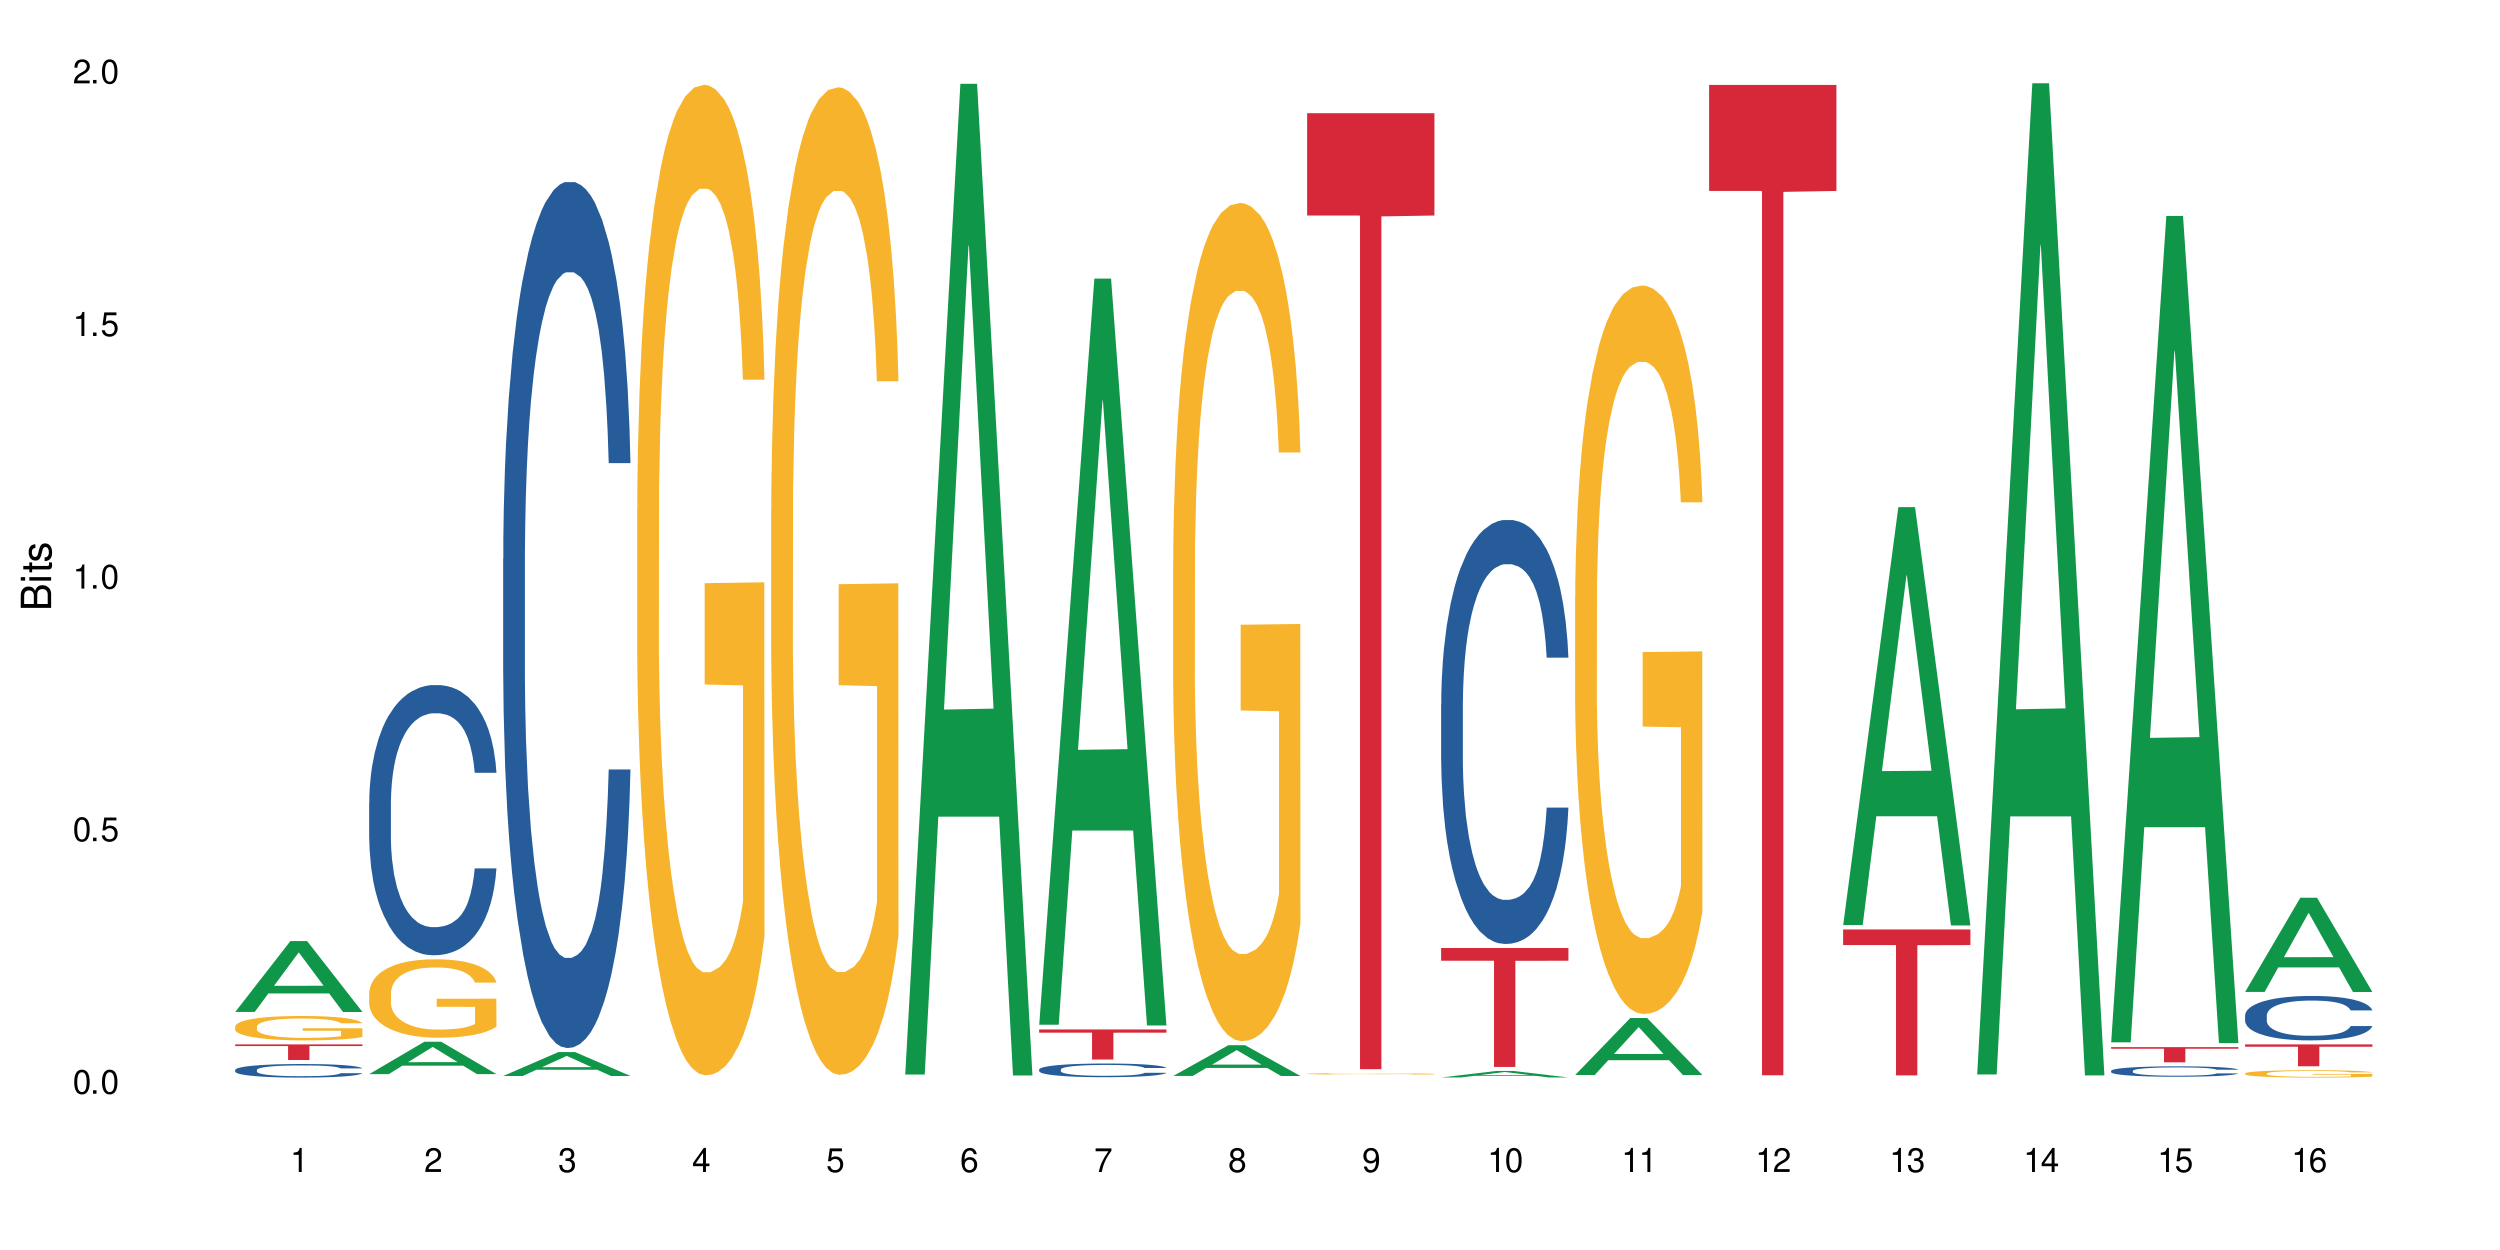 <?xml version="1.0" encoding="UTF-8"?>
<svg xmlns="http://www.w3.org/2000/svg" xmlns:xlink="http://www.w3.org/1999/xlink" width="720" height="360" viewBox="0 0 720 360">
<defs>
<g>
<g id="glyph-0-0">
</g>
<g id="glyph-0-1">
<path d="M 2.641 -6.938 C 2 -6.938 1.422 -6.656 1.078 -6.172 C 0.641 -5.562 0.406 -4.641 0.406 -3.359 C 0.406 -1.016 1.188 0.219 2.641 0.219 C 4.078 0.219 4.859 -1.016 4.859 -3.297 C 4.859 -4.641 4.656 -5.547 4.203 -6.172 C 3.844 -6.656 3.281 -6.938 2.641 -6.938 Z M 2.641 -6.188 C 3.547 -6.188 4 -5.25 4 -3.375 C 4 -1.406 3.562 -0.484 2.625 -0.484 C 1.734 -0.484 1.281 -1.438 1.281 -3.344 C 1.281 -5.25 1.734 -6.188 2.641 -6.188 Z M 2.641 -6.188 "/>
</g>
<g id="glyph-0-2">
<path d="M 1.828 -1 L 0.828 -1 L 0.828 0 L 1.828 0 Z M 1.828 -1 "/>
</g>
<g id="glyph-0-3">
<path d="M 4.562 -6.797 L 1.062 -6.797 L 0.547 -3.094 L 1.328 -3.094 C 1.719 -3.562 2.047 -3.734 2.578 -3.734 C 3.484 -3.734 4.062 -3.109 4.062 -2.094 C 4.062 -1.125 3.484 -0.531 2.578 -0.531 C 1.828 -0.531 1.375 -0.906 1.188 -1.672 L 0.328 -1.672 C 0.453 -1.109 0.547 -0.844 0.75 -0.594 C 1.125 -0.078 1.828 0.219 2.594 0.219 C 3.969 0.219 4.922 -0.781 4.922 -2.219 C 4.922 -3.562 4.031 -4.484 2.719 -4.484 C 2.25 -4.484 1.859 -4.359 1.469 -4.062 L 1.734 -5.969 L 4.562 -5.969 Z M 4.562 -6.797 "/>
</g>
<g id="glyph-0-4">
<path d="M 2.484 -4.938 L 2.484 0 L 3.328 0 L 3.328 -6.938 L 2.766 -6.938 C 2.469 -5.875 2.281 -5.734 0.984 -5.562 L 0.984 -4.938 Z M 2.484 -4.938 "/>
</g>
<g id="glyph-0-5">
<path d="M 4.859 -0.828 L 1.281 -0.828 C 1.359 -1.406 1.672 -1.781 2.5 -2.281 L 3.469 -2.828 C 4.406 -3.344 4.906 -4.062 4.906 -4.906 C 4.906 -5.484 4.672 -6.031 4.266 -6.406 C 3.859 -6.766 3.375 -6.938 2.719 -6.938 C 1.859 -6.938 1.219 -6.625 0.844 -6.031 C 0.609 -5.672 0.5 -5.234 0.484 -4.531 L 1.328 -4.531 C 1.359 -5.016 1.406 -5.281 1.531 -5.516 C 1.75 -5.938 2.188 -6.203 2.703 -6.203 C 3.469 -6.203 4.031 -5.641 4.031 -4.891 C 4.031 -4.344 3.719 -3.859 3.125 -3.516 L 2.234 -3 C 0.812 -2.172 0.406 -1.531 0.328 -0.016 L 4.859 -0.016 Z M 4.859 -0.828 "/>
</g>
<g id="glyph-0-6">
<path d="M 2.125 -3.188 L 2.578 -3.188 C 3.5 -3.188 3.984 -2.766 3.984 -1.922 C 3.984 -1.062 3.469 -0.531 2.594 -0.531 C 1.656 -0.531 1.203 -1 1.156 -2.016 L 0.312 -2.016 C 0.344 -1.453 0.438 -1.094 0.609 -0.781 C 0.953 -0.109 1.625 0.219 2.547 0.219 C 3.953 0.219 4.859 -0.625 4.859 -1.938 C 4.859 -2.828 4.516 -3.297 3.703 -3.594 C 4.344 -3.844 4.656 -4.328 4.656 -5.031 C 4.656 -6.219 3.875 -6.938 2.578 -6.938 C 1.203 -6.938 0.484 -6.172 0.453 -4.703 L 1.297 -4.703 C 1.312 -5.125 1.344 -5.359 1.453 -5.578 C 1.641 -5.969 2.062 -6.203 2.594 -6.203 C 3.344 -6.203 3.797 -5.75 3.797 -5 C 3.797 -4.516 3.609 -4.219 3.25 -4.047 C 3.016 -3.953 2.703 -3.922 2.125 -3.906 Z M 2.125 -3.188 "/>
</g>
<g id="glyph-0-7">
<path d="M 3.141 -1.672 L 3.141 0 L 3.984 0 L 3.984 -1.672 L 4.984 -1.672 L 4.984 -2.438 L 3.984 -2.438 L 3.984 -6.938 L 3.359 -6.938 L 0.266 -2.578 L 0.266 -1.672 Z M 3.141 -2.438 L 1 -2.438 L 3.141 -5.5 Z M 3.141 -2.438 "/>
</g>
<g id="glyph-0-8">
<path d="M 4.781 -5.125 C 4.609 -6.266 3.891 -6.938 2.844 -6.938 C 2.094 -6.938 1.422 -6.578 1.031 -5.953 C 0.594 -5.266 0.406 -4.422 0.406 -3.172 C 0.406 -2 0.578 -1.25 0.984 -0.641 C 1.359 -0.078 1.953 0.219 2.703 0.219 C 3.984 0.219 4.922 -0.75 4.922 -2.094 C 4.922 -3.375 4.062 -4.281 2.844 -4.281 C 2.172 -4.281 1.641 -4.031 1.281 -3.516 C 1.281 -5.234 1.828 -6.188 2.797 -6.188 C 3.391 -6.188 3.797 -5.797 3.938 -5.125 Z M 2.734 -3.531 C 3.547 -3.531 4.062 -2.953 4.062 -2.031 C 4.062 -1.156 3.484 -0.531 2.703 -0.531 C 1.922 -0.531 1.328 -1.188 1.328 -2.078 C 1.328 -2.938 1.906 -3.531 2.734 -3.531 Z M 2.734 -3.531 "/>
</g>
<g id="glyph-0-9">
<path d="M 4.984 -6.797 L 0.438 -6.797 L 0.438 -5.969 L 4.109 -5.969 C 2.5 -3.656 1.828 -2.234 1.328 0 L 2.219 0 C 2.594 -2.172 3.453 -4.047 4.984 -6.094 Z M 4.984 -6.797 "/>
</g>
<g id="glyph-0-10">
<path d="M 3.75 -3.656 C 4.469 -4.094 4.688 -4.438 4.688 -5.078 C 4.688 -6.172 3.844 -6.938 2.641 -6.938 C 1.438 -6.938 0.594 -6.172 0.594 -5.094 C 0.594 -4.438 0.812 -4.094 1.516 -3.656 C 0.734 -3.266 0.359 -2.703 0.359 -1.922 C 0.359 -0.656 1.281 0.219 2.641 0.219 C 3.984 0.219 4.922 -0.656 4.922 -1.922 C 4.922 -2.703 4.531 -3.266 3.75 -3.656 Z M 2.641 -6.188 C 3.359 -6.188 3.812 -5.75 3.812 -5.062 C 3.812 -4.406 3.344 -3.984 2.641 -3.984 C 1.922 -3.984 1.453 -4.406 1.453 -5.078 C 1.453 -5.75 1.922 -6.188 2.641 -6.188 Z M 2.641 -3.266 C 3.484 -3.266 4.062 -2.719 4.062 -1.906 C 4.062 -1.078 3.484 -0.531 2.625 -0.531 C 1.797 -0.531 1.219 -1.094 1.219 -1.906 C 1.219 -2.719 1.781 -3.266 2.641 -3.266 Z M 2.641 -3.266 "/>
</g>
<g id="glyph-0-11">
<path d="M 0.516 -1.578 C 0.672 -0.453 1.406 0.219 2.438 0.219 C 3.188 0.219 3.859 -0.141 4.266 -0.766 C 4.688 -1.453 4.891 -2.297 4.891 -3.547 C 4.891 -4.719 4.703 -5.453 4.312 -6.078 C 3.938 -6.641 3.344 -6.938 2.594 -6.938 C 1.297 -6.938 0.359 -5.969 0.359 -4.625 C 0.359 -3.344 1.234 -2.453 2.453 -2.453 C 3.094 -2.453 3.578 -2.672 4.016 -3.203 C 4 -1.484 3.469 -0.531 2.5 -0.531 C 1.906 -0.531 1.484 -0.906 1.359 -1.578 Z M 2.578 -6.203 C 3.375 -6.203 3.969 -5.531 3.969 -4.641 C 3.969 -3.797 3.391 -3.188 2.547 -3.188 C 1.734 -3.188 1.234 -3.766 1.234 -4.688 C 1.234 -5.562 1.797 -6.203 2.578 -6.203 Z M 2.578 -6.203 "/>
</g>
<g id="glyph-1-0">
</g>
<g id="glyph-1-1">
<path d="M 0 -0.953 L 0 -4.891 C 0 -5.719 -0.234 -6.344 -0.734 -6.797 C -1.188 -7.234 -1.812 -7.469 -2.5 -7.469 C -3.547 -7.469 -4.188 -7 -4.625 -5.875 C -4.984 -6.688 -5.625 -7.094 -6.531 -7.094 C -7.172 -7.094 -7.734 -6.859 -8.141 -6.391 C -8.562 -5.922 -8.75 -5.344 -8.75 -4.5 L -8.75 -0.953 Z M -4.984 -2.062 L -7.766 -2.062 L -7.766 -4.219 C -7.766 -4.844 -7.688 -5.203 -7.453 -5.5 C -7.219 -5.812 -6.859 -5.969 -6.375 -5.969 C -5.891 -5.969 -5.531 -5.812 -5.297 -5.5 C -5.062 -5.203 -4.984 -4.844 -4.984 -4.219 Z M -0.984 -2.062 L -4 -2.062 L -4 -4.781 C -4 -5.766 -3.438 -6.359 -2.484 -6.359 C -1.547 -6.359 -0.984 -5.766 -0.984 -4.781 Z M -0.984 -2.062 "/>
</g>
<g id="glyph-1-2">
<path d="M -6.281 -1.797 L -6.281 -0.797 L 0 -0.797 L 0 -1.797 Z M -8.75 -1.797 L -8.75 -0.797 L -7.484 -0.797 L -7.484 -1.797 Z M -8.75 -1.797 "/>
</g>
<g id="glyph-1-3">
<path d="M -6.281 -3.047 L -6.281 -2.016 L -8.016 -2.016 L -8.016 -1.016 L -6.281 -1.016 L -6.281 -0.172 L -5.469 -0.172 L -5.469 -1.016 L -0.719 -1.016 C -0.078 -1.016 0.281 -1.453 0.281 -2.234 C 0.281 -2.5 0.25 -2.719 0.188 -3.047 L -0.641 -3.047 C -0.609 -2.906 -0.594 -2.766 -0.594 -2.562 C -0.594 -2.141 -0.719 -2.016 -1.156 -2.016 L -5.469 -2.016 L -5.469 -3.047 Z M -6.281 -3.047 "/>
</g>
<g id="glyph-1-4">
<path d="M -4.531 -5.25 C -5.766 -5.25 -6.469 -4.422 -6.469 -2.969 C -6.469 -1.516 -5.719 -0.562 -4.547 -0.562 C -3.562 -0.562 -3.094 -1.062 -2.734 -2.562 L -2.516 -3.484 C -2.344 -4.188 -2.094 -4.469 -1.641 -4.469 C -1.047 -4.469 -0.641 -3.875 -0.641 -3 C -0.641 -2.453 -0.797 -2 -1.062 -1.75 C -1.25 -1.594 -1.422 -1.531 -1.875 -1.469 L -1.875 -0.406 C -0.422 -0.453 0.281 -1.266 0.281 -2.922 C 0.281 -4.5 -0.5 -5.516 -1.719 -5.516 C -2.656 -5.516 -3.172 -4.984 -3.469 -3.734 L -3.703 -2.766 C -3.891 -1.953 -4.156 -1.609 -4.594 -1.609 C -5.188 -1.609 -5.547 -2.125 -5.547 -2.938 C -5.547 -3.75 -5.203 -4.172 -4.531 -4.203 Z M -4.531 -5.25 "/>
</g>
</g>
</defs>
<rect x="-72" y="-36" width="864" height="432" fill="rgb(100%, 100%, 100%)" fill-opacity="1"/>
<path fill-rule="nonzero" fill="rgb(6.275%, 58.824%, 28.235%)" fill-opacity="1" d="M 67.73 291.434 L 67.77 291.414 L 83.633 271.027 L 88.449 271.027 L 104.391 291.453 L 98.789 291.453 L 94.797 286.121 L 77.289 286.121 L 73.371 291.434 L 67.73 291.434 L 78.973 283.914 L 93.191 283.895 L 86.102 274.363 L 86.023 274.344 L 85.945 274.402 L 78.934 283.895 L 78.973 283.914 Z M 67.73 291.434 "/>
<path fill-rule="nonzero" fill="rgb(14.51%, 36.078%, 60%)" fill-opacity="1" d="M 67.73 308.141 L 67.777 308.137 L 67.777 308.051 L 67.91 307.914 L 68.223 307.742 L 68.535 307.625 L 69.34 307.414 L 70.457 307.211 L 71.621 307.055 L 72.469 306.961 L 73.23 306.891 L 74.973 306.758 L 76.09 306.691 L 77.297 306.629 L 78.773 306.57 L 79.848 306.531 L 82.262 306.477 L 84.051 306.449 L 85.434 306.441 L 88.43 306.441 L 90.219 306.453 L 91.516 306.473 L 92.945 306.5 L 94.152 306.531 L 96.254 306.609 L 98.133 306.711 L 98.98 306.77 L 100.324 306.879 L 101.352 306.984 L 102.066 307.078 L 102.871 307.211 L 103.586 307.371 L 104.125 307.555 L 104.391 307.707 L 98.133 307.707 L 97.82 307.566 L 97.461 307.453 L 96.793 307.309 L 96.121 307.203 L 95.184 307.102 L 94.332 307.031 L 93.172 306.965 L 92.141 306.922 L 91.07 306.891 L 90.039 306.867 L 88.074 306.848 L 85.793 306.848 L 84.945 306.855 L 83.199 306.883 L 82.262 306.906 L 80.918 306.957 L 79.98 307.004 L 78.863 307.074 L 78.102 307.137 L 77.164 307.23 L 76.492 307.312 L 75.734 307.43 L 75.285 307.52 L 74.883 307.617 L 74.527 307.734 L 74.258 307.859 L 74.078 307.992 L 73.988 308.121 L 73.988 308.676 L 74.078 308.805 L 74.305 308.953 L 74.883 309.172 L 75.734 309.359 L 76.719 309.512 L 77.656 309.617 L 78.191 309.668 L 78.906 309.727 L 80.027 309.797 L 81.637 309.867 L 82.574 309.895 L 84.004 309.926 L 85.48 309.938 L 87.449 309.938 L 89.191 309.926 L 90.352 309.906 L 91.559 309.879 L 93.215 309.816 L 94.242 309.762 L 95.137 309.691 L 95.809 309.625 L 96.254 309.566 L 96.926 309.457 L 97.461 309.336 L 97.863 309.211 L 98.133 309.09 L 104.391 309.09 L 104.125 309.23 L 103.723 309.371 L 103.32 309.477 L 102.691 309.602 L 101.977 309.711 L 100.949 309.836 L 100.102 309.918 L 98.98 310.008 L 97.953 310.074 L 96.836 310.137 L 95.184 310.207 L 94.109 310.242 L 92.945 310.273 L 91.559 310.305 L 89.816 310.328 L 87.938 310.344 L 86.195 310.348 L 84.316 310.34 L 82.934 310.324 L 81.098 310.293 L 78.82 310.227 L 77.164 310.16 L 75.867 310.094 L 74.75 310.02 L 73.5 309.926 L 71.891 309.77 L 70.906 309.645 L 70.234 309.547 L 69.473 309.406 L 68.938 309.281 L 68.312 309.082 L 67.863 308.828 L 67.73 308.633 Z M 67.73 308.141 "/>
<path fill-rule="nonzero" fill="rgb(96.863%, 70.196%, 16.863%)" fill-opacity="1" d="M 67.73 295.613 L 67.777 295.605 L 67.777 295.477 L 67.953 295.188 L 68.402 294.789 L 68.984 294.465 L 69.609 294.207 L 70.012 294.07 L 70.684 293.879 L 71.262 293.738 L 72.738 293.449 L 74.617 293.18 L 75.645 293.062 L 76.809 292.953 L 78.461 292.832 L 79.223 292.789 L 81.547 292.684 L 84.184 292.621 L 87.09 292.602 L 88.43 292.609 L 90.266 292.633 L 92.77 292.703 L 94.199 292.77 L 95.316 292.832 L 96.477 292.914 L 97.91 293.043 L 99.25 293.199 L 100.324 293.352 L 101.395 293.547 L 102.289 293.75 L 103.051 293.977 L 103.723 294.246 L 104.125 294.469 L 104.391 294.695 L 98.176 294.695 L 97.82 294.469 L 97.418 294.297 L 96.746 294.086 L 96.074 293.93 L 95.406 293.809 L 94.152 293.641 L 93.082 293.539 L 91.738 293.449 L 90.441 293.391 L 88.969 293.352 L 88.074 293.34 L 85.703 293.34 L 83.559 293.383 L 82.305 293.438 L 81.41 293.488 L 80.16 293.582 L 79.398 293.66 L 78.953 293.711 L 77.613 293.91 L 76.719 294.09 L 76.227 294.211 L 75.602 294.406 L 75.152 294.578 L 74.66 294.836 L 74.391 295.027 L 74.035 295.465 L 73.988 296.621 L 74.125 296.863 L 74.391 297.129 L 74.75 297.359 L 75.285 297.602 L 75.824 297.789 L 76.762 298.039 L 77.566 298.207 L 78.191 298.316 L 79.398 298.488 L 79.891 298.547 L 81.055 298.66 L 82.262 298.75 L 83.738 298.828 L 84.855 298.867 L 86.641 298.898 L 88.922 298.898 L 91.605 298.859 L 93.305 298.809 L 94.465 298.758 L 95.227 298.711 L 96.164 298.641 L 96.836 298.578 L 97.461 298.508 L 98.223 298.398 L 98.223 296.863 L 87.18 296.855 L 87.18 296.137 L 104.348 296.133 L 104.391 298.641 L 103.453 298.816 L 102.289 298.98 L 101.172 299.109 L 100.012 299.219 L 98.355 299.34 L 97.016 299.418 L 94.957 299.508 L 93.082 299.566 L 91.113 299.605 L 89.371 299.625 L 87.312 299.629 L 85.48 299.617 L 83.512 299.578 L 81.949 299.527 L 80.516 299.465 L 79.086 299.379 L 77.297 299.246 L 76.137 299.137 L 74.93 299 L 73.723 298.84 L 72.648 298.668 L 71.934 298.531 L 71.219 298.379 L 70.457 298.188 L 69.742 297.969 L 69.207 297.77 L 68.715 297.543 L 68.355 297.332 L 68 297.043 L 67.82 296.812 L 67.73 296.613 Z M 67.73 295.613 "/>
<path fill-rule="nonzero" fill="rgb(83.922%, 15.686%, 22.353%)" fill-opacity="1" d="M 67.73 300.781 L 104.391 300.781 L 104.391 301.262 L 89.113 301.266 L 89.113 305.289 L 82.965 305.289 L 82.965 301.273 L 82.875 301.262 L 67.73 301.262 Z M 67.73 300.781 "/>
<path fill-rule="nonzero" fill="rgb(6.275%, 58.824%, 28.235%)" fill-opacity="1" d="M 106.32 309.344 L 106.359 309.332 L 122.223 300.016 L 127.039 300.016 L 142.98 309.352 L 137.383 309.352 L 133.387 306.914 L 115.879 306.914 L 111.961 309.344 L 106.32 309.344 L 117.562 305.906 L 131.781 305.898 L 124.691 301.539 L 124.613 301.531 L 124.535 301.559 L 117.523 305.898 L 117.562 305.906 Z M 106.32 309.344 "/>
<path fill-rule="nonzero" fill="rgb(14.51%, 36.078%, 60%)" fill-opacity="1" d="M 106.32 231.176 L 106.367 231.102 L 106.367 229.398 L 106.5 226.695 L 106.812 223.281 L 107.125 220.934 L 107.93 216.738 L 109.047 212.684 L 110.211 209.555 L 111.059 207.707 L 111.82 206.285 L 113.562 203.656 L 114.684 202.305 L 115.891 201.094 L 117.363 199.887 L 118.438 199.176 L 120.852 198.035 L 122.641 197.539 L 124.027 197.324 L 127.02 197.324 L 128.809 197.609 L 130.105 197.965 L 131.535 198.535 L 132.742 199.176 L 134.844 200.738 L 136.723 202.73 L 137.574 203.867 L 138.914 206.07 L 139.941 208.207 L 140.656 210.055 L 141.461 212.684 L 142.176 215.887 L 142.715 219.512 L 142.98 222.57 L 136.723 222.57 L 136.41 219.727 L 136.051 217.52 L 135.383 214.605 L 134.711 212.543 L 133.773 210.48 L 132.922 209.129 L 131.762 207.777 L 130.73 206.926 L 129.66 206.285 L 128.629 205.859 L 126.664 205.434 L 124.383 205.434 L 123.535 205.574 L 121.789 206.145 L 120.852 206.641 L 119.512 207.637 L 118.57 208.562 L 117.453 209.984 L 116.695 211.191 L 115.754 213.043 L 115.086 214.676 L 114.324 217.023 L 113.879 218.801 L 113.473 220.793 L 113.117 223.141 L 112.848 225.629 L 112.668 228.258 L 112.582 230.82 L 112.582 241.84 L 112.668 244.402 L 112.895 247.387 L 113.473 251.727 L 114.324 255.492 L 115.309 258.48 L 116.246 260.613 L 116.781 261.609 L 117.5 262.746 L 118.617 264.168 L 120.227 265.594 L 121.164 266.16 L 122.594 266.73 L 124.07 267.016 L 126.039 267.016 L 127.781 266.73 L 128.945 266.375 L 130.152 265.805 L 131.805 264.598 L 132.832 263.457 L 133.727 262.105 L 134.398 260.758 L 134.844 259.617 L 135.516 257.414 L 136.051 254.996 L 136.453 252.508 L 136.723 250.09 L 142.98 250.09 L 142.715 252.934 L 142.312 255.707 L 141.91 257.77 L 141.281 260.258 L 140.566 262.465 L 139.539 264.953 L 138.691 266.586 L 137.574 268.363 L 136.543 269.715 L 135.426 270.926 L 133.773 272.348 L 132.699 273.059 L 131.535 273.699 L 130.152 274.266 L 128.406 274.766 L 126.531 275.051 L 124.785 275.121 L 122.906 274.977 L 121.523 274.695 L 119.688 274.055 L 117.41 272.773 L 115.754 271.422 L 114.457 270.07 L 113.34 268.648 L 112.09 266.73 L 110.48 263.602 L 109.496 261.184 L 108.824 259.191 L 108.066 256.418 L 107.527 253.93 L 106.902 249.949 L 106.457 244.898 L 106.32 240.988 Z M 106.32 231.176 "/>
<path fill-rule="nonzero" fill="rgb(96.863%, 70.196%, 16.863%)" fill-opacity="1" d="M 106.32 285.949 L 106.367 285.926 L 106.367 285.516 L 106.543 284.586 L 106.992 283.309 L 107.574 282.254 L 108.199 281.43 L 108.602 280.996 L 109.273 280.379 L 109.852 279.922 L 111.328 278.996 L 113.207 278.129 L 114.234 277.758 L 115.398 277.406 L 117.051 277.012 L 117.812 276.867 L 120.137 276.539 L 122.773 276.332 L 125.68 276.27 L 127.02 276.293 L 128.855 276.375 L 131.359 276.602 L 132.789 276.809 L 133.906 277.012 L 135.07 277.281 L 136.5 277.695 L 137.84 278.191 L 138.914 278.684 L 139.988 279.305 L 140.879 279.965 L 141.641 280.688 L 142.312 281.555 L 142.715 282.273 L 142.98 282.996 L 136.77 282.996 L 136.41 282.273 L 136.008 281.719 L 135.336 281.039 L 134.668 280.543 L 133.996 280.148 L 132.742 279.613 L 131.672 279.285 L 130.328 278.996 L 129.031 278.809 L 127.559 278.684 L 126.664 278.645 L 124.293 278.645 L 122.148 278.789 L 120.895 278.953 L 120.004 279.117 L 118.75 279.43 L 117.988 279.676 L 117.543 279.84 L 116.203 280.48 L 115.309 281.059 L 114.816 281.449 L 114.191 282.07 L 113.742 282.625 L 113.25 283.453 L 112.984 284.07 L 112.625 285.473 L 112.582 289.188 L 112.715 289.973 L 112.984 290.816 L 113.34 291.562 L 113.879 292.344 L 114.414 292.941 L 115.352 293.746 L 116.156 294.285 L 116.781 294.637 L 117.988 295.191 L 118.48 295.379 L 119.645 295.75 L 120.852 296.039 L 122.328 296.285 L 123.445 296.41 L 125.234 296.512 L 127.512 296.512 L 130.195 296.391 L 131.895 296.223 L 133.059 296.059 L 133.816 295.914 L 134.754 295.688 L 135.426 295.48 L 136.051 295.254 L 136.812 294.902 L 136.812 289.973 L 125.77 289.953 L 125.77 287.641 L 142.938 287.621 L 142.98 295.688 L 142.043 296.246 L 140.879 296.781 L 139.762 297.195 L 138.602 297.543 L 136.945 297.938 L 135.605 298.184 L 133.547 298.473 L 131.672 298.66 L 129.703 298.781 L 127.961 298.844 L 125.902 298.867 L 124.07 298.824 L 122.102 298.699 L 120.539 298.535 L 119.109 298.328 L 117.676 298.062 L 115.891 297.629 L 114.727 297.277 L 113.52 296.844 L 112.312 296.328 L 111.238 295.77 L 110.523 295.336 L 109.809 294.84 L 109.047 294.223 L 108.332 293.52 L 107.797 292.883 L 107.305 292.16 L 106.945 291.477 L 106.59 290.551 L 106.41 289.809 L 106.32 289.168 Z M 106.32 285.949 "/>
<path fill-rule="nonzero" fill="rgb(6.275%, 58.824%, 28.235%)" fill-opacity="1" d="M 144.91 309.879 L 144.949 309.871 L 160.812 303.004 L 165.633 303.004 L 181.574 309.887 L 175.973 309.887 L 171.977 308.09 L 154.469 308.09 L 150.551 309.879 L 144.91 309.879 L 156.152 307.344 L 170.371 307.34 L 163.281 304.125 L 163.203 304.121 L 163.125 304.141 L 156.113 307.34 L 156.152 307.344 Z M 144.91 309.879 "/>
<path fill-rule="nonzero" fill="rgb(14.51%, 36.078%, 60%)" fill-opacity="1" d="M 144.91 160.961 L 144.957 160.734 L 144.957 155.262 L 145.09 146.598 L 145.402 135.656 L 145.715 128.133 L 146.52 114.68 L 147.641 101.688 L 148.801 91.656 L 149.652 85.727 L 150.41 81.168 L 152.156 72.734 L 153.273 68.402 L 154.48 64.527 L 155.953 60.652 L 157.027 58.371 L 159.441 54.723 L 161.23 53.129 L 162.617 52.445 L 165.613 52.445 L 167.398 53.355 L 168.695 54.496 L 170.129 56.32 L 171.336 58.371 L 173.434 63.387 L 175.312 69.77 L 176.164 73.418 L 177.504 80.484 L 178.531 87.324 L 179.246 93.25 L 180.051 101.688 L 180.77 111.945 L 181.305 123.574 L 181.574 133.375 L 175.312 133.375 L 175 124.258 L 174.645 117.188 L 173.973 107.844 L 173.301 101.23 L 172.363 94.621 L 171.512 90.289 L 170.352 85.957 L 169.324 83.219 L 168.25 81.168 L 167.223 79.801 L 165.254 78.434 L 162.973 78.434 L 162.125 78.891 L 160.379 80.711 L 159.441 82.309 L 158.102 85.5 L 157.16 88.465 L 156.043 93.023 L 155.285 96.898 L 154.344 102.828 L 153.676 108.07 L 152.914 115.594 L 152.469 121.293 L 152.066 127.676 L 151.707 135.199 L 151.438 143.18 L 151.262 151.613 L 151.172 159.82 L 151.172 195.156 L 151.262 203.363 L 151.484 212.941 L 152.066 226.848 L 152.914 238.93 L 153.898 248.504 L 154.836 255.344 L 155.375 258.535 L 156.09 262.184 L 157.207 266.742 L 158.816 271.305 L 159.754 273.125 L 161.184 274.949 L 162.66 275.863 L 164.629 275.863 L 166.371 274.949 L 167.535 273.812 L 168.742 271.988 L 170.395 268.109 L 171.422 264.465 L 172.316 260.133 L 172.988 255.801 L 173.434 252.152 L 174.105 245.086 L 174.645 237.336 L 175.047 229.355 L 175.312 221.602 L 181.574 221.602 L 181.305 230.723 L 180.902 239.613 L 180.5 246.227 L 179.875 254.203 L 179.156 261.273 L 178.129 269.25 L 177.281 274.496 L 176.164 280.195 L 175.133 284.527 L 174.016 288.402 L 172.363 292.961 L 171.289 295.242 L 170.129 297.293 L 168.742 299.117 L 166.996 300.711 L 165.121 301.625 L 163.375 301.852 L 161.5 301.395 L 160.113 300.484 L 158.281 298.434 L 156 294.328 L 154.344 289.996 L 153.047 285.664 L 151.93 281.105 L 150.68 274.949 L 149.07 264.918 L 148.086 257.168 L 147.414 250.785 L 146.656 241.895 L 146.117 233.914 L 145.492 221.148 L 145.047 204.961 L 144.91 192.422 Z M 144.91 160.961 "/>
<path fill-rule="nonzero" fill="rgb(96.863%, 70.196%, 16.863%)" fill-opacity="1" d="M 183.5 146.598 L 183.547 146.336 L 183.547 141.125 L 183.727 129.402 L 184.172 113.25 L 184.754 99.961 L 185.379 89.539 L 185.781 84.07 L 186.453 76.254 L 187.035 70.52 L 188.508 58.797 L 190.387 47.855 L 191.414 43.164 L 192.578 38.734 L 194.23 33.785 L 194.992 31.961 L 197.316 27.793 L 199.953 25.188 L 202.859 24.406 L 204.203 24.668 L 206.035 25.707 L 208.539 28.574 L 209.969 31.18 L 211.086 33.785 L 212.25 37.172 L 213.68 42.383 L 215.02 48.637 L 216.094 54.887 L 217.168 62.703 L 218.062 71.043 L 218.82 80.16 L 219.492 91.102 L 219.895 100.223 L 220.164 109.34 L 213.949 109.34 L 213.59 100.223 L 213.188 93.188 L 212.52 84.59 L 211.848 78.336 L 211.176 73.387 L 209.926 66.613 L 208.852 62.445 L 207.512 58.797 L 206.215 56.453 L 204.738 54.887 L 203.844 54.367 L 201.477 54.367 L 199.328 56.191 L 198.078 58.277 L 197.184 60.359 L 195.93 64.27 L 195.172 67.395 L 194.723 69.48 L 193.383 77.555 L 192.488 84.852 L 191.996 89.801 L 191.371 97.617 L 190.922 104.652 L 190.434 115.074 L 190.164 122.891 L 189.805 140.605 L 189.762 187.504 L 189.895 197.402 L 190.164 208.086 L 190.52 217.465 L 191.059 227.363 L 191.594 234.922 L 192.531 245.082 L 193.336 251.855 L 193.965 256.285 L 195.172 263.32 L 195.664 265.664 L 196.824 270.355 L 198.031 274 L 199.508 277.129 L 200.625 278.691 L 202.414 279.992 L 204.695 279.992 L 207.375 278.43 L 209.074 276.348 L 210.238 274.262 L 210.996 272.438 L 211.938 269.57 L 212.605 266.965 L 213.234 264.102 L 213.992 259.672 L 213.992 197.402 L 202.949 197.141 L 202.949 167.961 L 220.117 167.703 L 220.164 269.57 L 219.223 276.605 L 218.062 283.379 L 216.945 288.59 L 215.781 293.02 L 214.129 297.973 L 212.785 301.098 L 210.73 304.746 L 208.852 307.09 L 206.883 308.652 L 205.141 309.434 L 203.086 309.695 L 201.25 309.176 L 199.285 307.609 L 197.719 305.527 L 196.289 302.922 L 194.859 299.535 L 193.07 294.062 L 191.906 289.633 L 190.699 284.164 L 189.492 277.648 L 188.418 270.613 L 187.703 265.145 L 186.988 258.891 L 186.23 251.074 L 185.516 242.215 L 184.977 234.141 L 184.484 225.02 L 184.129 216.422 L 183.77 204.699 L 183.59 195.32 L 183.5 187.242 Z M 183.5 146.598 "/>
<path fill-rule="nonzero" fill="rgb(96.863%, 70.196%, 16.863%)" fill-opacity="1" d="M 222.094 146.949 L 222.137 146.691 L 222.137 141.496 L 222.316 129.809 L 222.762 113.703 L 223.344 100.457 L 223.969 90.066 L 224.371 84.609 L 225.043 76.816 L 225.625 71.105 L 227.098 59.414 L 228.977 48.504 L 230.004 43.832 L 231.168 39.414 L 232.82 34.48 L 233.582 32.66 L 235.906 28.504 L 238.543 25.906 L 241.449 25.129 L 242.793 25.387 L 244.625 26.426 L 247.129 29.285 L 248.559 31.883 L 249.676 34.48 L 250.84 37.855 L 252.27 43.051 L 253.613 49.285 L 254.684 55.52 L 255.758 63.312 L 256.652 71.625 L 257.41 80.715 L 258.082 91.625 L 258.484 100.715 L 258.754 109.805 L 252.539 109.805 L 252.18 100.715 L 251.777 93.703 L 251.109 85.129 L 250.438 78.895 L 249.766 73.961 L 248.516 67.207 L 247.441 63.051 L 246.102 59.414 L 244.805 57.078 L 243.328 55.52 L 242.434 55 L 240.066 55 L 237.918 56.816 L 236.668 58.895 L 235.773 60.973 L 234.52 64.871 L 233.762 67.988 L 233.312 70.066 L 231.973 78.117 L 231.078 85.391 L 230.586 90.324 L 229.961 98.117 L 229.516 105.133 L 229.023 115.52 L 228.754 123.312 L 228.395 140.977 L 228.352 187.73 L 228.484 197.602 L 228.754 208.25 L 229.113 217.602 L 229.648 227.473 L 230.184 235.004 L 231.125 245.137 L 231.93 251.891 L 232.555 256.305 L 233.762 263.32 L 234.254 265.656 L 235.414 270.332 L 236.621 273.969 L 238.098 277.086 L 239.215 278.645 L 241.004 279.941 L 243.285 279.941 L 245.965 278.383 L 247.664 276.305 L 248.828 274.227 L 249.586 272.41 L 250.527 269.551 L 251.199 266.953 L 251.824 264.098 L 252.582 259.684 L 252.582 197.602 L 241.539 197.344 L 241.539 168.25 L 258.707 167.992 L 258.754 269.551 L 257.812 276.566 L 256.652 283.32 L 255.535 288.516 L 254.371 292.93 L 252.719 297.863 L 251.375 300.98 L 249.32 304.617 L 247.441 306.957 L 245.477 308.516 L 243.73 309.293 L 241.676 309.555 L 239.84 309.035 L 237.875 307.477 L 236.309 305.398 L 234.879 302.801 L 233.449 299.422 L 231.66 293.969 L 230.496 289.555 L 229.289 284.098 L 228.082 277.605 L 227.012 270.59 L 226.293 265.137 L 225.578 258.902 L 224.82 251.109 L 224.105 242.277 L 223.566 234.227 L 223.074 225.137 L 222.719 216.562 L 222.359 204.875 L 222.184 195.523 L 222.094 187.473 Z M 222.094 146.949 "/>
<path fill-rule="nonzero" fill="rgb(6.275%, 58.824%, 28.235%)" fill-opacity="1" d="M 260.684 309.473 L 260.723 309.207 L 276.586 24.137 L 281.402 24.137 L 297.344 309.742 L 291.742 309.742 L 287.746 235.191 L 270.238 235.191 L 266.324 309.473 L 260.684 309.473 L 271.922 204.352 L 286.141 204.082 L 279.051 70.801 L 278.973 70.531 L 278.895 71.336 L 271.883 204.082 L 271.922 204.352 Z M 260.684 309.473 "/>
<path fill-rule="nonzero" fill="rgb(6.275%, 58.824%, 28.235%)" fill-opacity="1" d="M 299.273 295.129 L 299.312 294.926 L 315.176 80.238 L 319.992 80.238 L 335.934 295.332 L 330.332 295.332 L 326.336 239.184 L 308.828 239.184 L 304.914 295.129 L 299.273 295.129 L 310.516 215.957 L 324.73 215.758 L 317.641 115.379 L 317.562 115.18 L 317.484 115.785 L 310.477 215.758 L 310.516 215.957 Z M 299.273 295.129 "/>
<path fill-rule="nonzero" fill="rgb(14.51%, 36.078%, 60%)" fill-opacity="1" d="M 299.273 308.012 L 299.316 308.008 L 299.316 307.922 L 299.453 307.785 L 299.766 307.613 L 300.078 307.492 L 300.883 307.281 L 302 307.074 L 303.164 306.918 L 304.012 306.824 L 304.773 306.75 L 306.516 306.617 L 307.633 306.551 L 308.84 306.488 L 310.316 306.43 L 311.391 306.391 L 313.805 306.336 L 315.59 306.309 L 316.977 306.297 L 319.973 306.297 L 321.762 306.312 L 323.059 306.332 L 324.488 306.359 L 325.695 306.391 L 327.797 306.473 L 329.676 306.57 L 330.523 306.629 L 331.867 306.742 L 332.895 306.848 L 333.609 306.941 L 334.414 307.074 L 335.129 307.238 L 335.664 307.422 L 335.934 307.578 L 329.676 307.578 L 329.363 307.434 L 329.004 307.32 L 328.332 307.172 L 327.664 307.07 L 326.723 306.965 L 325.875 306.895 L 324.711 306.828 L 323.684 306.785 L 322.609 306.75 L 321.582 306.73 L 319.613 306.707 L 317.336 306.707 L 316.484 306.715 L 314.742 306.746 L 313.805 306.77 L 312.461 306.82 L 311.523 306.867 L 310.406 306.938 L 309.645 307 L 308.707 307.094 L 308.035 307.176 L 307.277 307.297 L 306.828 307.387 L 306.426 307.488 L 306.07 307.605 L 305.801 307.73 L 305.621 307.863 L 305.531 307.996 L 305.531 308.551 L 305.621 308.684 L 305.844 308.832 L 306.426 309.055 L 307.277 309.242 L 308.258 309.395 L 309.199 309.504 L 309.734 309.555 L 310.449 309.609 L 311.566 309.684 L 313.176 309.754 L 314.117 309.785 L 315.547 309.812 L 317.023 309.828 L 318.988 309.828 L 320.734 309.812 L 321.895 309.793 L 323.102 309.766 L 324.758 309.703 L 325.785 309.648 L 326.68 309.578 L 327.352 309.512 L 327.797 309.453 L 328.469 309.34 L 329.004 309.219 L 329.406 309.094 L 329.676 308.969 L 335.934 308.969 L 335.664 309.113 L 335.262 309.254 L 334.859 309.359 L 334.234 309.484 L 333.52 309.598 L 332.492 309.723 L 331.641 309.805 L 330.523 309.895 L 329.496 309.965 L 328.379 310.023 L 326.723 310.098 L 325.652 310.133 L 324.488 310.164 L 323.102 310.195 L 321.359 310.219 L 319.48 310.234 L 317.738 310.238 L 315.859 310.23 L 314.473 310.215 L 312.641 310.184 L 310.359 310.117 L 308.707 310.051 L 307.41 309.98 L 306.293 309.91 L 305.039 309.812 L 303.43 309.656 L 302.445 309.531 L 301.777 309.43 L 301.016 309.289 L 300.48 309.164 L 299.855 308.965 L 299.406 308.707 L 299.273 308.508 Z M 299.273 308.012 "/>
<path fill-rule="nonzero" fill="rgb(83.922%, 15.686%, 22.353%)" fill-opacity="1" d="M 299.273 296.48 L 335.934 296.48 L 335.934 297.406 L 320.656 297.418 L 320.656 305.148 L 314.508 305.148 L 314.508 297.426 L 314.418 297.406 L 299.273 297.406 Z M 299.273 296.48 "/>
<path fill-rule="nonzero" fill="rgb(6.275%, 58.824%, 28.235%)" fill-opacity="1" d="M 337.863 309.875 L 337.902 309.867 L 353.766 301.02 L 358.582 301.02 L 374.523 309.883 L 368.922 309.883 L 364.93 307.57 L 347.422 307.57 L 343.504 309.875 L 337.863 309.875 L 349.105 306.613 L 363.32 306.605 L 356.234 302.465 L 356.156 302.457 L 356.074 302.484 L 349.066 306.605 L 349.105 306.613 Z M 337.863 309.875 "/>
<path fill-rule="nonzero" fill="rgb(96.863%, 70.196%, 16.863%)" fill-opacity="1" d="M 337.863 161.844 L 337.906 161.625 L 337.906 157.215 L 338.086 147.293 L 338.535 133.621 L 339.113 122.379 L 339.742 113.559 L 340.145 108.926 L 340.812 102.312 L 341.395 97.461 L 342.871 87.539 L 344.75 78.281 L 345.777 74.312 L 346.938 70.562 L 348.594 66.375 L 349.352 64.832 L 351.68 61.305 L 354.316 59.098 L 357.223 58.438 L 358.562 58.656 L 360.395 59.539 L 362.898 61.965 L 364.332 64.168 L 365.449 66.375 L 366.609 69.242 L 368.043 73.648 L 369.383 78.941 L 370.457 84.234 L 371.527 90.848 L 372.422 97.902 L 373.184 105.621 L 373.852 114.879 L 374.254 122.598 L 374.523 130.316 L 368.309 130.316 L 367.953 122.598 L 367.551 116.645 L 366.879 109.367 L 366.207 104.078 L 365.539 99.887 L 364.285 94.156 L 363.211 90.629 L 361.871 87.539 L 360.574 85.555 L 359.102 84.234 L 358.207 83.793 L 355.836 83.793 L 353.691 85.336 L 352.438 87.102 L 351.543 88.863 L 350.293 92.172 L 349.531 94.816 L 349.086 96.582 L 347.742 103.414 L 346.848 109.59 L 346.359 113.777 L 345.73 120.395 L 345.285 126.348 L 344.793 135.164 L 344.523 141.781 L 344.168 156.773 L 344.121 196.461 L 344.258 204.84 L 344.523 213.879 L 344.883 221.816 L 345.418 230.195 L 345.957 236.59 L 346.895 245.188 L 347.699 250.922 L 348.324 254.668 L 349.531 260.621 L 350.023 262.605 L 351.188 266.574 L 352.395 269.66 L 353.867 272.309 L 354.988 273.629 L 356.773 274.73 L 359.055 274.73 L 361.738 273.41 L 363.438 271.645 L 364.598 269.883 L 365.359 268.34 L 366.297 265.914 L 366.969 263.707 L 367.594 261.281 L 368.355 257.535 L 368.355 204.84 L 357.312 204.617 L 357.312 179.926 L 374.48 179.703 L 374.523 265.914 L 373.586 271.867 L 372.422 277.598 L 371.305 282.008 L 370.145 285.758 L 368.488 289.945 L 367.148 292.59 L 365.09 295.68 L 363.211 297.664 L 361.246 298.984 L 359.504 299.648 L 357.445 299.867 L 355.613 299.426 L 353.645 298.105 L 352.082 296.34 L 350.648 294.137 L 349.219 291.27 L 347.43 286.637 L 346.27 282.891 L 345.062 278.262 L 343.855 272.746 L 342.781 266.797 L 342.066 262.164 L 341.352 256.875 L 340.59 250.258 L 339.875 242.762 L 339.34 235.926 L 338.848 228.211 L 338.488 220.934 L 338.133 211.012 L 337.953 203.074 L 337.863 196.238 Z M 337.863 161.844 "/>
<path fill-rule="nonzero" fill="rgb(96.863%, 70.196%, 16.863%)" fill-opacity="1" d="M 376.453 309.246 L 376.5 309.246 L 376.5 309.238 L 376.676 309.223 L 377.125 309.199 L 377.707 309.18 L 378.332 309.168 L 378.734 309.16 L 379.406 309.148 L 379.984 309.141 L 381.461 309.121 L 383.34 309.109 L 384.367 309.102 L 385.531 309.094 L 387.184 309.086 L 387.945 309.086 L 390.27 309.078 L 392.906 309.074 L 397.152 309.074 L 398.988 309.078 L 401.488 309.082 L 402.922 309.086 L 404.039 309.086 L 405.199 309.094 L 406.633 309.102 L 407.973 309.109 L 409.047 309.117 L 410.117 309.129 L 411.012 309.141 L 411.773 309.152 L 412.445 309.168 L 412.848 309.18 L 413.113 309.195 L 406.898 309.195 L 406.543 309.18 L 406.141 309.172 L 405.469 309.16 L 404.797 309.152 L 404.129 309.145 L 402.875 309.133 L 401.805 309.129 L 400.461 309.121 L 399.164 309.121 L 397.691 309.117 L 394.426 309.117 L 392.281 309.121 L 391.027 309.121 L 390.133 309.125 L 388.883 309.129 L 388.121 309.137 L 387.676 309.137 L 386.336 309.148 L 385.441 309.16 L 384.949 309.168 L 384.32 309.18 L 383.875 309.188 L 383.383 309.203 L 383.113 309.215 L 382.758 309.238 L 382.711 309.305 L 382.848 309.32 L 383.113 309.332 L 383.473 309.348 L 384.008 309.359 L 384.547 309.371 L 385.484 309.387 L 386.289 309.395 L 386.914 309.402 L 388.121 309.41 L 388.613 309.414 L 389.777 309.422 L 390.984 309.426 L 392.461 309.43 L 393.578 309.434 L 400.328 309.434 L 402.027 309.43 L 403.188 309.426 L 403.949 309.426 L 404.887 309.422 L 405.559 309.418 L 406.184 309.414 L 406.945 309.406 L 406.945 309.32 L 395.902 309.32 L 395.902 309.277 L 413.07 309.277 L 413.113 309.422 L 412.176 309.43 L 411.012 309.441 L 409.895 309.449 L 408.734 309.453 L 407.078 309.461 L 405.738 309.465 L 403.68 309.469 L 401.805 309.473 L 399.836 309.477 L 394.203 309.477 L 392.234 309.473 L 390.672 309.473 L 389.238 309.469 L 387.809 309.465 L 386.02 309.457 L 384.859 309.449 L 382.445 309.434 L 381.371 309.422 L 379.941 309.406 L 379.18 309.395 L 378.465 309.383 L 377.93 309.371 L 377.438 309.359 L 377.078 309.344 L 376.723 309.328 L 376.543 309.316 L 376.453 309.305 Z M 376.453 309.246 "/>
<path fill-rule="nonzero" fill="rgb(83.922%, 15.686%, 22.353%)" fill-opacity="1" d="M 376.453 32.594 L 413.113 32.594 L 413.113 62.066 L 397.836 62.324 L 397.836 307.926 L 391.688 307.926 L 391.688 62.586 L 391.598 62.066 L 376.453 62.066 Z M 376.453 32.594 "/>
<path fill-rule="nonzero" fill="rgb(6.275%, 58.824%, 28.235%)" fill-opacity="1" d="M 415.043 310.316 L 415.082 310.312 L 430.945 308.43 L 435.762 308.43 L 451.703 310.316 L 446.105 310.316 L 442.109 309.824 L 424.602 309.824 L 420.684 310.316 L 415.043 310.316 L 426.285 309.621 L 440.504 309.621 L 433.414 308.738 L 433.336 308.738 L 433.258 308.742 L 426.246 309.621 L 426.285 309.621 Z M 415.043 310.316 "/>
<path fill-rule="nonzero" fill="rgb(14.51%, 36.078%, 60%)" fill-opacity="1" d="M 415.043 202.902 L 415.09 202.793 L 415.09 200.113 L 415.223 195.875 L 415.535 190.516 L 415.848 186.836 L 416.652 180.25 L 417.77 173.891 L 418.934 168.98 L 419.781 166.078 L 420.543 163.848 L 422.285 159.719 L 423.406 157.598 L 424.613 155.699 L 426.086 153.805 L 427.16 152.688 L 429.574 150.902 L 431.363 150.121 L 432.75 149.785 L 435.742 149.785 L 437.531 150.23 L 438.828 150.789 L 440.258 151.684 L 441.465 152.688 L 443.566 155.141 L 445.445 158.266 L 446.297 160.051 L 447.637 163.512 L 448.664 166.859 L 449.379 169.762 L 450.184 173.891 L 450.898 178.91 L 451.438 184.602 L 451.703 189.402 L 445.445 189.402 L 445.133 184.938 L 444.773 181.477 L 444.105 176.902 L 443.434 173.668 L 442.496 170.43 L 441.645 168.309 L 440.484 166.191 L 439.453 164.852 L 438.383 163.848 L 437.352 163.176 L 435.387 162.508 L 433.105 162.508 L 432.258 162.73 L 430.512 163.625 L 429.574 164.406 L 428.234 165.965 L 427.293 167.418 L 426.176 169.648 L 425.418 171.547 L 424.477 174.449 L 423.809 177.016 L 423.047 180.695 L 422.598 183.488 L 422.195 186.613 L 421.84 190.293 L 421.57 194.199 L 421.391 198.328 L 421.305 202.348 L 421.305 219.645 L 421.391 223.66 L 421.617 228.348 L 422.195 235.156 L 423.047 241.07 L 424.031 245.754 L 424.969 249.105 L 425.504 250.664 L 426.223 252.453 L 427.34 254.684 L 428.949 256.914 L 429.887 257.809 L 431.316 258.699 L 432.793 259.148 L 434.762 259.148 L 436.504 258.699 L 437.668 258.141 L 438.875 257.25 L 440.527 255.352 L 441.555 253.566 L 442.449 251.445 L 443.121 249.328 L 443.566 247.543 L 444.238 244.082 L 444.773 240.289 L 445.176 236.383 L 445.445 232.586 L 451.703 232.586 L 451.438 237.051 L 451.035 241.402 L 450.633 244.641 L 450.004 248.547 L 449.289 252.004 L 448.262 255.91 L 447.414 258.477 L 446.297 261.266 L 445.266 263.387 L 444.148 265.285 L 442.496 267.516 L 441.422 268.633 L 440.258 269.637 L 438.875 270.531 L 437.129 271.309 L 435.254 271.758 L 433.508 271.867 L 431.629 271.645 L 430.246 271.199 L 428.41 270.195 L 426.133 268.188 L 424.477 266.066 L 423.18 263.945 L 422.062 261.715 L 420.812 258.699 L 419.203 253.789 L 418.219 249.996 L 417.547 246.871 L 416.789 242.52 L 416.25 238.613 L 415.625 232.363 L 415.18 224.441 L 415.043 218.305 Z M 415.043 202.902 "/>
<path fill-rule="nonzero" fill="rgb(83.922%, 15.686%, 22.353%)" fill-opacity="1" d="M 415.043 273.02 L 451.703 273.02 L 451.703 276.688 L 436.426 276.719 L 436.426 307.281 L 430.277 307.281 L 430.277 276.75 L 430.188 276.688 L 415.043 276.688 Z M 415.043 273.02 "/>
<path fill-rule="nonzero" fill="rgb(6.275%, 58.824%, 28.235%)" fill-opacity="1" d="M 453.633 309.605 L 453.672 309.59 L 469.535 293.18 L 474.355 293.18 L 490.297 309.621 L 484.695 309.621 L 480.699 305.328 L 463.191 305.328 L 459.273 309.605 L 453.633 309.605 L 464.875 303.555 L 479.094 303.539 L 472.004 295.863 L 471.926 295.852 L 471.848 295.895 L 464.836 303.539 L 464.875 303.555 Z M 453.633 309.605 "/>
<path fill-rule="nonzero" fill="rgb(96.863%, 70.196%, 16.863%)" fill-opacity="1" d="M 453.633 172.082 L 453.68 171.891 L 453.68 168.059 L 453.859 159.434 L 454.305 147.555 L 454.887 137.785 L 455.512 130.121 L 455.914 126.094 L 456.586 120.348 L 457.168 116.133 L 458.641 107.508 L 460.52 99.461 L 461.547 96.012 L 462.711 92.754 L 464.363 89.113 L 465.125 87.773 L 467.449 84.707 L 470.086 82.793 L 472.992 82.219 L 474.336 82.41 L 476.168 83.176 L 478.672 85.281 L 480.102 87.199 L 481.219 89.113 L 482.383 91.605 L 483.812 95.438 L 485.152 100.035 L 486.227 104.637 L 487.301 110.383 L 488.195 116.516 L 488.953 123.223 L 489.625 131.27 L 490.027 137.977 L 490.297 144.68 L 484.082 144.68 L 483.723 137.977 L 483.32 132.801 L 482.648 126.48 L 481.98 121.879 L 481.309 118.238 L 480.059 113.258 L 478.984 110.191 L 477.641 107.508 L 476.348 105.785 L 474.871 104.637 L 473.977 104.254 L 471.605 104.254 L 469.461 105.594 L 468.211 107.125 L 467.316 108.66 L 466.062 111.531 L 465.305 113.832 L 464.855 115.367 L 463.516 121.305 L 462.621 126.672 L 462.129 130.312 L 461.504 136.059 L 461.055 141.234 L 460.562 148.898 L 460.297 154.645 L 459.938 167.676 L 459.895 202.164 L 460.027 209.445 L 460.297 217.301 L 460.652 224.199 L 461.191 231.48 L 461.727 237.039 L 462.664 244.512 L 463.469 249.492 L 464.098 252.75 L 465.305 257.922 L 465.793 259.648 L 466.957 263.098 L 468.164 265.777 L 469.641 268.078 L 470.758 269.227 L 472.547 270.188 L 474.824 270.188 L 477.508 269.035 L 479.207 267.504 L 480.371 265.969 L 481.129 264.629 L 482.07 262.52 L 482.738 260.605 L 483.363 258.496 L 484.125 255.238 L 484.125 209.445 L 473.082 209.254 L 473.082 187.793 L 490.25 187.602 L 490.297 262.52 L 489.355 267.695 L 488.195 272.676 L 487.074 276.508 L 485.914 279.766 L 484.258 283.406 L 482.918 285.707 L 480.863 288.387 L 478.984 290.113 L 477.016 291.262 L 475.273 291.836 L 473.215 292.027 L 471.383 291.645 L 469.418 290.496 L 467.852 288.965 L 466.422 287.047 L 464.988 284.555 L 463.203 280.531 L 462.039 277.273 L 460.832 273.25 L 459.625 268.461 L 458.551 263.289 L 457.836 259.266 L 457.121 254.664 L 456.363 248.918 L 455.645 242.402 L 455.109 236.461 L 454.617 229.758 L 454.262 223.434 L 453.902 214.809 L 453.723 207.914 L 453.633 201.973 Z M 453.633 172.082 "/>
<path fill-rule="nonzero" fill="rgb(83.922%, 15.686%, 22.353%)" fill-opacity="1" d="M 492.223 24.461 L 528.887 24.461 L 528.887 54.992 L 513.605 55.258 L 513.605 309.676 L 507.461 309.676 L 507.461 55.527 L 507.371 54.992 L 492.223 54.992 Z M 492.223 24.461 "/>
<path fill-rule="nonzero" fill="rgb(6.275%, 58.824%, 28.235%)" fill-opacity="1" d="M 530.816 266.422 L 530.855 266.309 L 546.719 146.055 L 551.535 146.055 L 567.477 266.535 L 561.875 266.535 L 557.879 235.086 L 540.371 235.086 L 536.453 266.422 L 530.816 266.422 L 542.055 222.078 L 556.273 221.965 L 549.184 165.738 L 549.105 165.625 L 549.027 165.965 L 542.016 221.965 L 542.055 222.078 Z M 530.816 266.422 "/>
<path fill-rule="nonzero" fill="rgb(83.922%, 15.686%, 22.353%)" fill-opacity="1" d="M 530.816 267.688 L 567.477 267.688 L 567.477 272.184 L 552.195 272.227 L 552.195 309.711 L 546.051 309.711 L 546.051 272.266 L 545.961 272.184 L 530.816 272.184 Z M 530.816 267.688 "/>
<path fill-rule="nonzero" fill="rgb(6.275%, 58.824%, 28.235%)" fill-opacity="1" d="M 569.406 309.445 L 569.445 309.176 L 585.309 23.984 L 590.125 23.984 L 606.066 309.715 L 600.465 309.715 L 596.469 235.129 L 578.961 235.129 L 575.047 309.445 L 569.406 309.445 L 580.645 204.277 L 594.863 204.008 L 587.773 70.668 L 587.695 70.398 L 587.617 71.203 L 580.605 204.008 L 580.645 204.277 Z M 569.406 309.445 "/>
<path fill-rule="nonzero" fill="rgb(6.275%, 58.824%, 28.235%)" fill-opacity="1" d="M 607.996 300.191 L 608.035 299.969 L 623.898 62.191 L 628.715 62.191 L 644.656 300.414 L 639.055 300.414 L 635.059 238.23 L 617.551 238.23 L 613.637 300.191 L 607.996 300.191 L 619.238 212.508 L 633.453 212.285 L 626.363 101.113 L 626.285 100.891 L 626.207 101.559 L 619.199 212.285 L 619.238 212.508 Z M 607.996 300.191 "/>
<path fill-rule="nonzero" fill="rgb(14.51%, 36.078%, 60%)" fill-opacity="1" d="M 607.996 308.41 L 608.039 308.406 L 608.039 308.34 L 608.176 308.238 L 608.488 308.105 L 608.801 308.016 L 609.605 307.852 L 610.723 307.695 L 611.887 307.574 L 612.734 307.504 L 613.496 307.449 L 615.238 307.348 L 616.355 307.293 L 617.562 307.25 L 619.039 307.203 L 620.113 307.176 L 622.527 307.129 L 624.312 307.109 L 625.699 307.102 L 628.695 307.102 L 630.484 307.113 L 631.781 307.129 L 633.211 307.148 L 634.418 307.176 L 636.52 307.234 L 638.398 307.312 L 639.246 307.355 L 640.586 307.441 L 641.617 307.523 L 642.332 307.594 L 643.137 307.695 L 643.852 307.82 L 644.387 307.961 L 644.656 308.078 L 638.398 308.078 L 638.086 307.969 L 637.727 307.883 L 637.055 307.77 L 636.387 307.691 L 635.445 307.609 L 634.598 307.559 L 633.434 307.508 L 632.406 307.473 L 631.332 307.449 L 630.305 307.434 L 628.336 307.414 L 626.059 307.414 L 625.207 307.422 L 623.465 307.441 L 622.527 307.461 L 621.184 307.5 L 620.246 307.535 L 619.129 307.59 L 618.367 307.637 L 617.43 307.711 L 616.758 307.773 L 616 307.863 L 615.551 307.934 L 615.148 308.008 L 614.793 308.098 L 614.523 308.195 L 614.344 308.297 L 614.254 308.395 L 614.254 308.82 L 614.344 308.922 L 614.566 309.035 L 615.148 309.203 L 616 309.348 L 616.98 309.465 L 617.922 309.547 L 618.457 309.586 L 619.172 309.629 L 620.289 309.684 L 621.898 309.738 L 622.84 309.762 L 624.27 309.781 L 625.746 309.793 L 627.711 309.793 L 629.457 309.781 L 630.617 309.77 L 631.824 309.746 L 633.48 309.699 L 634.508 309.656 L 635.402 309.605 L 636.074 309.551 L 636.52 309.508 L 637.191 309.422 L 637.727 309.328 L 638.129 309.234 L 638.398 309.141 L 644.656 309.141 L 644.387 309.25 L 643.984 309.355 L 643.582 309.438 L 642.957 309.531 L 642.242 309.617 L 641.215 309.715 L 640.363 309.777 L 639.246 309.844 L 638.219 309.898 L 637.102 309.945 L 635.445 310 L 634.375 310.027 L 633.211 310.051 L 631.824 310.074 L 630.082 310.094 L 628.203 310.102 L 626.461 310.105 L 624.582 310.102 L 623.195 310.09 L 621.363 310.066 L 619.082 310.016 L 617.43 309.965 L 616.133 309.91 L 615.016 309.855 L 613.762 309.781 L 612.152 309.66 L 611.168 309.566 L 610.5 309.492 L 609.738 309.383 L 609.203 309.289 L 608.578 309.133 L 608.129 308.938 L 607.996 308.789 Z M 607.996 308.41 "/>
<path fill-rule="nonzero" fill="rgb(83.922%, 15.686%, 22.353%)" fill-opacity="1" d="M 607.996 301.566 L 644.656 301.566 L 644.656 302.035 L 629.379 302.039 L 629.379 305.953 L 623.23 305.953 L 623.23 302.043 L 623.141 302.035 L 607.996 302.035 Z M 607.996 301.566 "/>
<path fill-rule="nonzero" fill="rgb(6.275%, 58.824%, 28.235%)" fill-opacity="1" d="M 646.586 285.668 L 646.625 285.641 L 662.488 258.555 L 667.305 258.555 L 683.246 285.691 L 677.645 285.691 L 673.652 278.609 L 656.145 278.609 L 652.227 285.668 L 646.586 285.668 L 657.828 275.68 L 672.043 275.652 L 664.957 262.988 L 664.879 262.961 L 664.797 263.039 L 657.789 275.652 L 657.828 275.68 Z M 646.586 285.668 "/>
<path fill-rule="nonzero" fill="rgb(14.51%, 36.078%, 60%)" fill-opacity="1" d="M 646.586 292.406 L 646.629 292.395 L 646.629 292.117 L 646.766 291.672 L 647.078 291.109 L 647.391 290.723 L 648.195 290.035 L 649.312 289.367 L 650.477 288.855 L 651.324 288.551 L 652.086 288.316 L 653.828 287.883 L 654.945 287.66 L 656.152 287.461 L 657.629 287.266 L 658.703 287.148 L 661.117 286.961 L 662.906 286.879 L 664.289 286.844 L 667.285 286.844 L 669.074 286.891 L 670.371 286.949 L 671.801 287.043 L 673.008 287.148 L 675.109 287.402 L 676.988 287.73 L 677.836 287.918 L 679.18 288.281 L 680.207 288.633 L 680.922 288.934 L 681.727 289.367 L 682.441 289.895 L 682.977 290.492 L 683.246 290.992 L 676.988 290.992 L 676.676 290.527 L 676.316 290.164 L 675.645 289.684 L 674.977 289.344 L 674.035 289.004 L 673.188 288.785 L 672.023 288.562 L 670.996 288.422 L 669.922 288.316 L 668.895 288.246 L 666.93 288.176 L 664.648 288.176 L 663.797 288.199 L 662.055 288.293 L 661.117 288.375 L 659.773 288.539 L 658.836 288.691 L 657.719 288.922 L 656.957 289.121 L 656.02 289.426 L 655.348 289.695 L 654.59 290.082 L 654.141 290.375 L 653.738 290.699 L 653.383 291.086 L 653.113 291.496 L 652.934 291.93 L 652.844 292.348 L 652.844 294.16 L 652.934 294.582 L 653.156 295.074 L 653.738 295.785 L 654.59 296.406 L 655.57 296.898 L 656.512 297.246 L 657.047 297.41 L 657.762 297.598 L 658.879 297.832 L 660.488 298.066 L 661.43 298.16 L 662.859 298.254 L 664.336 298.301 L 666.301 298.301 L 668.047 298.254 L 669.207 298.195 L 670.414 298.102 L 672.07 297.902 L 673.098 297.715 L 673.992 297.492 L 674.664 297.27 L 675.109 297.082 L 675.781 296.723 L 676.316 296.324 L 676.719 295.914 L 676.988 295.516 L 683.246 295.516 L 682.977 295.984 L 682.574 296.441 L 682.172 296.781 L 681.547 297.188 L 680.832 297.551 L 679.805 297.961 L 678.953 298.23 L 677.836 298.523 L 676.809 298.742 L 675.691 298.941 L 674.035 299.176 L 672.965 299.293 L 671.801 299.398 L 670.414 299.492 L 668.672 299.574 L 666.793 299.621 L 665.051 299.633 L 663.172 299.609 L 661.785 299.562 L 659.953 299.457 L 657.672 299.246 L 656.02 299.023 L 654.723 298.801 L 653.605 298.566 L 652.352 298.254 L 650.742 297.738 L 649.762 297.34 L 649.09 297.012 L 648.328 296.559 L 647.793 296.148 L 647.168 295.492 L 646.719 294.664 L 646.586 294.02 Z M 646.586 292.406 "/>
<path fill-rule="nonzero" fill="rgb(96.863%, 70.196%, 16.863%)" fill-opacity="1" d="M 646.586 309.133 L 646.629 309.133 L 646.629 309.094 L 646.809 309.008 L 647.258 308.887 L 647.836 308.789 L 648.465 308.711 L 648.867 308.672 L 649.535 308.613 L 650.117 308.57 L 651.594 308.484 L 653.473 308.402 L 654.5 308.367 L 655.66 308.332 L 657.316 308.297 L 658.074 308.281 L 660.402 308.254 L 663.039 308.234 L 665.945 308.227 L 667.285 308.23 L 669.117 308.238 L 671.621 308.258 L 673.055 308.277 L 674.172 308.297 L 675.332 308.32 L 676.766 308.359 L 678.105 308.406 L 679.18 308.453 L 680.25 308.512 L 681.145 308.574 L 681.906 308.641 L 682.574 308.723 L 682.977 308.789 L 683.246 308.859 L 677.031 308.859 L 676.676 308.789 L 676.273 308.738 L 675.602 308.676 L 674.93 308.629 L 674.262 308.59 L 673.008 308.539 L 671.934 308.508 L 670.594 308.484 L 669.297 308.465 L 667.824 308.453 L 666.93 308.449 L 664.559 308.449 L 662.414 308.465 L 661.16 308.48 L 660.266 308.492 L 659.016 308.523 L 658.254 308.547 L 657.809 308.562 L 656.465 308.621 L 655.57 308.676 L 655.082 308.711 L 654.453 308.77 L 654.008 308.824 L 653.516 308.902 L 653.246 308.957 L 652.891 309.09 L 652.844 309.438 L 652.98 309.512 L 653.246 309.59 L 653.605 309.66 L 654.141 309.734 L 654.68 309.789 L 655.617 309.867 L 656.422 309.918 L 657.047 309.949 L 658.254 310 L 658.746 310.02 L 659.91 310.055 L 661.117 310.082 L 662.59 310.105 L 663.711 310.117 L 665.496 310.125 L 667.777 310.125 L 670.461 310.113 L 672.16 310.098 L 673.32 310.082 L 674.082 310.07 L 675.02 310.047 L 675.691 310.027 L 676.316 310.008 L 677.078 309.977 L 677.078 309.512 L 666.035 309.512 L 666.035 309.293 L 683.203 309.293 L 683.246 310.047 L 682.309 310.102 L 681.145 310.152 L 680.027 310.191 L 678.863 310.223 L 677.211 310.258 L 675.871 310.281 L 673.812 310.309 L 671.934 310.328 L 669.969 310.34 L 668.227 310.344 L 666.168 310.348 L 664.336 310.344 L 662.367 310.332 L 660.805 310.316 L 659.371 310.297 L 657.941 310.27 L 656.152 310.23 L 654.992 310.195 L 653.785 310.156 L 652.578 310.109 L 651.504 310.055 L 650.789 310.016 L 650.074 309.969 L 649.312 309.91 L 648.598 309.844 L 648.062 309.785 L 647.57 309.719 L 647.211 309.652 L 646.855 309.566 L 646.676 309.496 L 646.586 309.438 Z M 646.586 309.133 "/>
<path fill-rule="nonzero" fill="rgb(83.922%, 15.686%, 22.353%)" fill-opacity="1" d="M 646.586 300.781 L 683.246 300.781 L 683.246 301.457 L 667.969 301.461 L 667.969 307.078 L 661.82 307.078 L 661.82 301.469 L 661.73 301.457 L 646.586 301.457 Z M 646.586 300.781 "/>
<g fill="rgb(0%, 0%, 0%)" fill-opacity="1">
<use xlink:href="#glyph-0-1" x="20.965" y="314.993"/>
<use xlink:href="#glyph-0-2" x="25.965" y="314.993"/>
<use xlink:href="#glyph-0-1" x="28.965" y="314.993"/>
</g>
<g fill="rgb(0%, 0%, 0%)" fill-opacity="1">
<use xlink:href="#glyph-0-1" x="20.965" y="242.251"/>
<use xlink:href="#glyph-0-2" x="25.965" y="242.251"/>
<use xlink:href="#glyph-0-3" x="28.965" y="242.251"/>
</g>
<g fill="rgb(0%, 0%, 0%)" fill-opacity="1">
<use xlink:href="#glyph-0-4" x="20.965" y="169.509"/>
<use xlink:href="#glyph-0-2" x="25.965" y="169.509"/>
<use xlink:href="#glyph-0-1" x="28.965" y="169.509"/>
</g>
<g fill="rgb(0%, 0%, 0%)" fill-opacity="1">
<use xlink:href="#glyph-0-4" x="20.965" y="96.767"/>
<use xlink:href="#glyph-0-2" x="25.965" y="96.767"/>
<use xlink:href="#glyph-0-3" x="28.965" y="96.767"/>
</g>
<g fill="rgb(0%, 0%, 0%)" fill-opacity="1">
<use xlink:href="#glyph-0-5" x="20.965" y="24.024"/>
<use xlink:href="#glyph-0-2" x="25.965" y="24.024"/>
<use xlink:href="#glyph-0-1" x="28.965" y="24.024"/>
</g>
<g fill="rgb(0%, 0%, 0%)" fill-opacity="1">
<use xlink:href="#glyph-0-4" x="83.562" y="337.532"/>
</g>
<g fill="rgb(0%, 0%, 0%)" fill-opacity="1">
<use xlink:href="#glyph-0-5" x="122.152" y="337.532"/>
</g>
<g fill="rgb(0%, 0%, 0%)" fill-opacity="1">
<use xlink:href="#glyph-0-6" x="160.742" y="337.532"/>
</g>
<g fill="rgb(0%, 0%, 0%)" fill-opacity="1">
<use xlink:href="#glyph-0-7" x="199.332" y="337.532"/>
</g>
<g fill="rgb(0%, 0%, 0%)" fill-opacity="1">
<use xlink:href="#glyph-0-3" x="237.922" y="337.532"/>
</g>
<g fill="rgb(0%, 0%, 0%)" fill-opacity="1">
<use xlink:href="#glyph-0-8" x="276.512" y="337.532"/>
</g>
<g fill="rgb(0%, 0%, 0%)" fill-opacity="1">
<use xlink:href="#glyph-0-9" x="315.102" y="337.532"/>
</g>
<g fill="rgb(0%, 0%, 0%)" fill-opacity="1">
<use xlink:href="#glyph-0-10" x="353.695" y="337.532"/>
</g>
<g fill="rgb(0%, 0%, 0%)" fill-opacity="1">
<use xlink:href="#glyph-0-11" x="392.285" y="337.532"/>
</g>
<g fill="rgb(0%, 0%, 0%)" fill-opacity="1">
<use xlink:href="#glyph-0-4" x="428.375" y="337.532"/>
<use xlink:href="#glyph-0-1" x="433.375" y="337.532"/>
</g>
<g fill="rgb(0%, 0%, 0%)" fill-opacity="1">
<use xlink:href="#glyph-0-4" x="466.965" y="337.532"/>
<use xlink:href="#glyph-0-4" x="471.965" y="337.532"/>
</g>
<g fill="rgb(0%, 0%, 0%)" fill-opacity="1">
<use xlink:href="#glyph-0-4" x="505.555" y="337.532"/>
<use xlink:href="#glyph-0-5" x="510.555" y="337.532"/>
</g>
<g fill="rgb(0%, 0%, 0%)" fill-opacity="1">
<use xlink:href="#glyph-0-4" x="544.145" y="337.532"/>
<use xlink:href="#glyph-0-6" x="549.145" y="337.532"/>
</g>
<g fill="rgb(0%, 0%, 0%)" fill-opacity="1">
<use xlink:href="#glyph-0-4" x="582.734" y="337.532"/>
<use xlink:href="#glyph-0-7" x="587.734" y="337.532"/>
</g>
<g fill="rgb(0%, 0%, 0%)" fill-opacity="1">
<use xlink:href="#glyph-0-4" x="621.324" y="337.532"/>
<use xlink:href="#glyph-0-3" x="626.324" y="337.532"/>
</g>
<g fill="rgb(0%, 0%, 0%)" fill-opacity="1">
<use xlink:href="#glyph-0-4" x="659.918" y="337.532"/>
<use xlink:href="#glyph-0-8" x="664.918" y="337.532"/>
</g>
<g fill="rgb(0%, 0%, 0%)" fill-opacity="1">
<use xlink:href="#glyph-1-1" x="14.725" y="176.012"/>
<use xlink:href="#glyph-1-2" x="14.725" y="168.012"/>
<use xlink:href="#glyph-1-3" x="14.725" y="165.012"/>
<use xlink:href="#glyph-1-4" x="14.725" y="162.012"/>
</g>
</svg>
